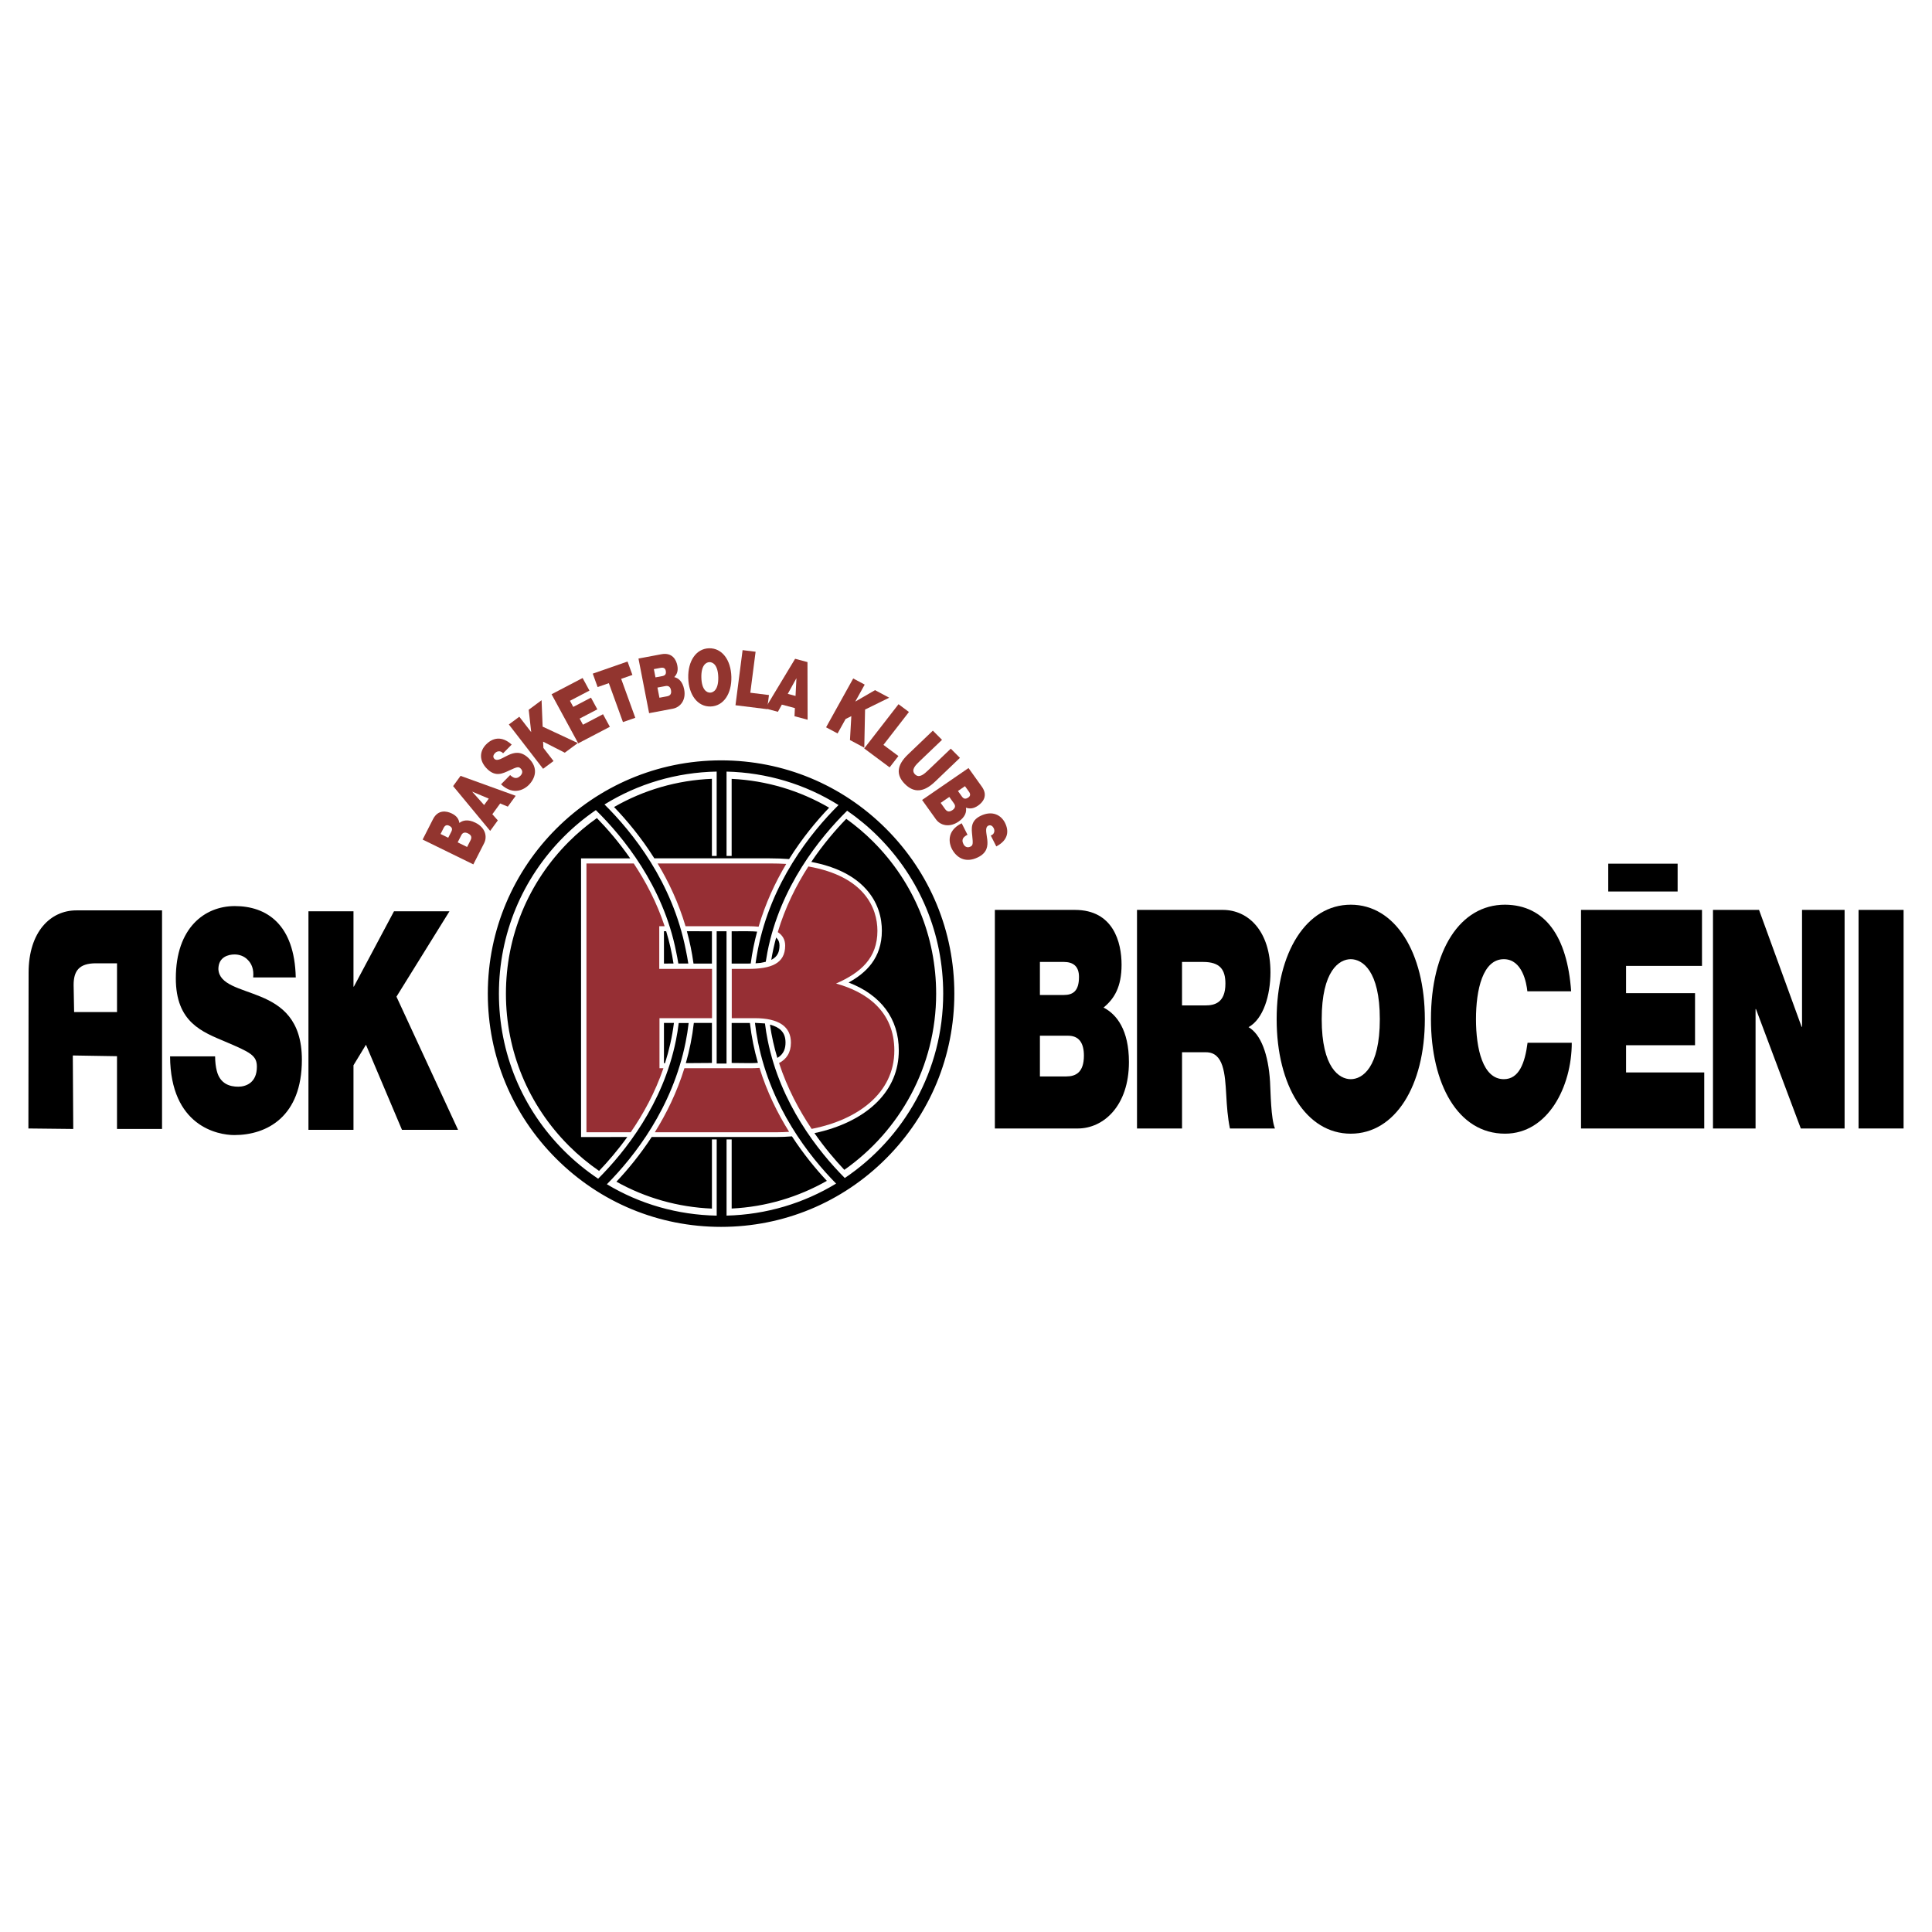 <?xml version="1.0" encoding="utf-8"?>
<!-- Generator: Adobe Illustrator 13.0.0, SVG Export Plug-In . SVG Version: 6.00 Build 14948)  -->
<!DOCTYPE svg PUBLIC "-//W3C//DTD SVG 1.0//EN" "http://www.w3.org/TR/2001/REC-SVG-20010904/DTD/svg10.dtd">
<svg version="1.0" id="Layer_1" xmlns="http://www.w3.org/2000/svg" xmlns:xlink="http://www.w3.org/1999/xlink" x="0px" y="0px"
	 width="192.756px" height="192.756px" viewBox="0 0 192.756 192.756" enable-background="new 0 0 192.756 192.756"
	 xml:space="preserve">
<g>
	<polygon fill-rule="evenodd" clip-rule="evenodd" fill="#FFFFFF" points="0,0 192.756,0 192.756,192.756 0,192.756 0,0 	"/>
	<path fill-rule="evenodd" clip-rule="evenodd" d="M107.243,90.781c3.839,0,4.656,3.237,4.656,5.467c0,2.2-0.715,3.389-1.798,4.276
		c1.308,0.672,2.533,2.23,2.533,5.438c0,4.367-2.533,6.627-5.105,6.627h-8.271V90.781H107.243L107.243,90.781z M106.386,107.396
		c0.939,0,1.756-0.398,1.756-2.078c0-1.283-0.511-1.984-1.572-1.984h-2.817v4.062H106.386L106.386,107.396z M106.12,99.271
		c0.939,0,1.531-0.396,1.531-1.803c0-1.099-0.612-1.496-1.531-1.496h-2.368v3.299H106.12L106.12,99.271z"/>
	<path fill-rule="evenodd" clip-rule="evenodd" d="M121.995,90.781c2.552,0,4.758,2.107,4.758,6.231c0,2.26-0.694,4.643-2.186,5.467
		c1.226,0.703,1.981,2.719,2.145,5.436c0.062,1.07,0.082,3.666,0.49,4.674h-4.492c-0.226-1.1-0.307-2.23-0.368-3.359
		c-0.122-2.078-0.245-4.246-2.021-4.246h-2.389v7.605h-4.493V90.781H121.995L121.995,90.781z M120.279,100.309
		c0.837,0,1.981-0.213,1.981-2.168c0-1.374-0.511-2.168-2.227-2.168h-2.103v4.336H120.279L120.279,100.309z"/>
	<path fill-rule="evenodd" clip-rule="evenodd" d="M142.157,101.684c0,6.658-2.961,11.424-7.392,11.424
		c-4.432,0-7.393-4.766-7.393-11.424c0-6.658,2.961-11.422,7.393-11.422C139.196,90.261,142.157,95.026,142.157,101.684
		L142.157,101.684z M137.665,101.684c0-4.856-1.756-5.986-2.899-5.986s-2.899,1.13-2.899,5.986c0,4.857,1.756,5.986,2.899,5.986
		S137.665,106.541,137.665,101.684L137.665,101.684z"/>
	<path fill-rule="evenodd" clip-rule="evenodd" d="M150.036,95.698c-2.104,0-2.777,3.054-2.777,5.986s0.674,5.986,2.777,5.986
		c1.511,0,2.104-1.588,2.369-3.635h4.41c0,4.398-2.389,9.072-6.657,9.072c-4.717,0-7.392-4.979-7.392-11.424
		c0-6.872,2.899-11.422,7.392-11.422c4.003,0.031,6.208,3.177,6.596,8.643h-4.369C152.303,98.111,151.895,95.698,150.036,95.698
		L150.036,95.698z"/>
	<path fill-rule="evenodd" clip-rule="evenodd" d="M169.808,90.781v5.589h-7.576v2.718h6.882v5.193h-6.882v2.717h7.8v5.59h-12.293
		V90.781H169.808L169.808,90.781z M167.377,86.168v2.779h-6.922v-2.779H167.377L167.377,86.168z"/>
	<polygon fill-rule="evenodd" clip-rule="evenodd" points="175.5,90.781 179.748,102.447 179.789,102.447 179.789,90.781 
		184.036,90.781 184.036,112.588 179.666,112.588 175.194,100.676 175.153,100.676 175.153,112.588 170.905,112.588 170.905,90.781 
		175.5,90.781 	"/>
	<polygon fill-rule="evenodd" clip-rule="evenodd" points="189.921,90.781 189.921,112.588 185.429,112.588 185.429,90.781 
		189.921,90.781 	"/>
	<path fill-rule="evenodd" clip-rule="evenodd" d="M21.627,106.83c0.326,1.314,1.307,1.59,2.144,1.59
		c0.735,0,1.858-0.367,1.858-1.986c0-1.131-0.633-1.436-3.145-2.504c-2.308-0.979-4.942-1.924-4.942-6.322
		c0-5.04,2.879-7.208,5.881-7.208c3.165,0,5.963,1.802,6.085,7.117h-4.248c0.082-0.825-0.164-1.375-0.531-1.741
		c-0.368-0.397-0.878-0.55-1.328-0.55c-0.613,0-1.613,0.245-1.613,1.466c0.082,1.557,2.165,1.893,4.227,2.749
		c2.062,0.855,4.104,2.291,4.104,6.291c0,5.682-3.492,7.514-6.739,7.514c-1.654,0-6.371-0.885-6.412-7.85h4.493
		C21.464,105.945,21.525,106.434,21.627,106.83L21.627,106.83z"/>
	<polygon fill-rule="evenodd" clip-rule="evenodd" points="35.267,90.918 35.267,98.432 35.307,98.432 39.31,90.918 44.844,90.918 
		39.555,99.439 45.701,112.725 40.106,112.725 36.512,104.234 35.267,106.281 35.267,112.725 30.774,112.725 30.774,90.918 
		35.267,90.918 	"/>
	<path fill-rule="evenodd" clip-rule="evenodd" d="M7.264,105.305l0.045,7.332l-4.475-0.049c0,0,0.019-13.971,0.019-15.529
		c0-4.122,2.206-6.23,4.758-6.23h8.556v21.808h-4.493v-7.26L7.264,105.305L7.264,105.305z M7.395,100.973h4.28v-4.865H9.571
		c-1.715,0-2.226,0.794-2.226,2.168L7.395,100.973L7.395,100.973z"/>
	<path fill-rule="evenodd" clip-rule="evenodd" fill="#962F34" d="M65.797,106.578v-4.994h5.241v-4.916h-5.264v-4.259h0.538
		c-0.782-2.369-1.891-4.467-3.084-6.262H58.51v26.818h4.418c1.248-1.809,2.426-3.949,3.262-6.387H65.797L65.797,106.578z"/>
	<path fill-rule="evenodd" clip-rule="evenodd" fill="#962F34" d="M74.643,92.409c0.371,0,0.718,0.016,1.043,0.047
		c0.684-2.338,1.663-4.432,2.757-6.262c-0.505-0.031-1.037-0.047-1.597-0.047H65.607c1.104,1.831,2.094,3.925,2.789,6.262H74.643
		L74.643,92.409z"/>
	<path fill-rule="evenodd" clip-rule="evenodd" fill="#962F34" d="M89.228,104.814c0-3.945-2.814-5.859-5.815-6.686
		c2.486-1.09,4.127-2.555,4.127-5.259c0-2.292-1.313-5.446-6.888-6.422c-1.209,1.876-2.315,4.072-3.053,6.552
		c0.472,0.306,0.738,0.742,0.738,1.342c0,1.813-1.428,2.326-3.693,2.326h-1.636v4.916h2.292c2.438,0,3.611,0.863,3.611,2.441
		c0,1.021-0.46,1.656-1.184,2.037c0.815,2.494,1.993,4.699,3.252,6.57C85.498,111.752,89.228,109.113,89.228,104.814L89.228,104.814
		z"/>
	<path fill-rule="evenodd" clip-rule="evenodd" fill="#962F34" d="M74.877,106.578h-6.594c-0.743,2.4-1.795,4.535-2.952,6.387
		h12.171c0.41,0,0.82-0.016,1.228-0.043c-1.157-1.85-2.209-3.982-2.953-6.377C75.486,106.566,75.185,106.578,74.877,106.578
		L74.877,106.578z"/>
	<polygon fill-rule="evenodd" clip-rule="evenodd" points="71.502,92.912 71.502,106.111 72.486,106.111 72.486,92.912 
		71.502,92.912 	"/>
	<path fill-rule="evenodd" clip-rule="evenodd" d="M78.371,104.01c0-0.518-0.146-0.914-0.446-1.215
		c-0.255-0.256-0.626-0.443-1.105-0.566c0.165,1.156,0.418,2.264,0.737,3.322C78.24,105.143,78.371,104.553,78.371,104.01
		L78.371,104.01z"/>
	<path fill-rule="evenodd" clip-rule="evenodd" d="M71.029,92.912v3.224l-1.838-0.002c-0.151-1.12-0.377-2.194-0.661-3.224
		L71.029,92.912L71.029,92.912z"/>
	<path fill-rule="evenodd" clip-rule="evenodd" d="M74.593,92.91c0.354,0,0.667,0.014,0.945,0.039
		c-0.274,1.016-0.492,2.077-0.638,3.181c-0.1,0.002-0.199,0.006-0.307,0.006h-1.595v-3.224L74.593,92.91L74.593,92.91z"/>
	<path fill-rule="evenodd" clip-rule="evenodd" d="M67.196,96.131c-0.168-1.12-0.419-2.195-0.732-3.221h-0.221v3.226L67.196,96.131
		L67.196,96.131z"/>
	<path fill-rule="evenodd" clip-rule="evenodd" d="M66.243,106.07h0.107c0.401-1.262,0.71-2.6,0.888-4.01h-0.995V106.07
		L66.243,106.07z"/>
	<path fill-rule="evenodd" clip-rule="evenodd" d="M68.426,106.07c0.363-1.266,0.64-2.604,0.798-4.01h1.805v3.992L68.426,106.07
		L68.426,106.07z"/>
	<path fill-rule="evenodd" clip-rule="evenodd" d="M74.83,106.07c0.287,0,0.544-0.012,0.788-0.029
		c-0.363-1.258-0.639-2.586-0.8-3.98h-1.82v3.992L74.83,106.07L74.83,106.07z"/>
	<path fill-rule="evenodd" clip-rule="evenodd" d="M77.77,94.326c0-0.31-0.09-0.544-0.285-0.738
		c-0.015-0.015-0.033-0.031-0.05-0.046c-0.195,0.718-0.357,1.459-0.483,2.222C77.592,95.446,77.77,94.945,77.77,94.326L77.77,94.326
		z"/>
	<path fill-rule="evenodd" clip-rule="evenodd" d="M84.284,117.531c-2.681-2.705-6.417-7.432-7.687-13.717
		c-0.114-0.564-0.206-1.133-0.276-1.705l-0.999-0.057c0.076,0.656,0.18,1.309,0.311,1.955c1.307,6.475,5.026,11.275,7.785,14.08
		c-3.203,1.945-6.938,3.098-10.929,3.195v-7.602h0.509v6.896c3.44-0.168,6.668-1.154,9.499-2.762
		c-1.117-1.195-2.341-2.682-3.484-4.439c-0.511,0.041-1.031,0.064-1.556,0.064H65.019c-1.156,1.771-2.394,3.266-3.519,4.459
		c2.897,1.619,6.142,2.543,9.529,2.684v-6.902h0.476v7.604c-3.919-0.074-7.671-1.156-10.956-3.131
		c2.766-2.795,6.536-7.625,7.852-14.152c0.129-0.639,0.231-1.283,0.307-1.932l-0.991-0.002c-0.071,0.582-0.165,1.164-0.281,1.738
		c-1.279,6.344-5.072,11.102-7.758,13.795c-1.212-0.809-2.354-1.742-3.409-2.797c-4.186-4.186-6.491-9.752-6.491-15.67
		c0-5.92,2.305-11.486,6.491-15.672c0.987-0.987,2.053-1.865,3.179-2.637c2.712,2.666,6.722,7.56,8.013,14.15
		c0.071,0.363,0.165,0.792,0.218,1.159l0.994-0.001c-0.06-0.431-0.164-0.922-0.247-1.348c-1.329-6.785-5.313-11.75-8.115-14.522
		c3.34-2.067,7.178-3.205,11.192-3.282v8.419h-0.476v-7.697c-3.478,0.144-6.806,1.115-9.762,2.815c1.27,1.323,2.708,3.04,4.019,5.12
		h11.514c0.674,0,1.315,0.025,1.931,0.071c1.298-2.079,2.726-3.795,3.995-5.124c-2.942-1.717-6.258-2.71-9.727-2.878v7.693h-0.509
		v-8.417c4.011,0.097,7.842,1.253,11.173,3.337c-2.802,2.787-6.749,7.739-8.062,14.49c-0.084,0.431-0.155,0.864-0.215,1.3
		l0.492-0.041l0.524-0.109c0.048-0.322,0.104-0.642,0.166-0.961c1.275-6.553,5.241-11.431,7.955-14.114
		c1.094,0.758,2.131,1.615,3.092,2.576c4.186,4.186,6.491,9.751,6.491,15.672C94.104,106.789,90.203,113.549,84.284,117.531
		L84.284,117.531z M88.398,82.678c-4.396-4.396-10.24-6.816-16.457-6.816c-12.833,0-23.272,10.44-23.272,23.273
		c0,6.215,2.42,12.061,6.816,16.455c4.396,4.396,10.24,6.816,16.456,6.816s12.061-2.42,16.457-6.816
		c4.396-4.395,6.816-10.24,6.816-16.455C95.215,92.917,92.794,87.073,88.398,82.678L88.398,82.678z"/>
	<path fill-rule="evenodd" clip-rule="evenodd" d="M87.113,83.968c-0.838-0.839-1.737-1.594-2.681-2.273
		c-1.085,1.119-2.324,2.562-3.49,4.299c2.264,0.431,4.018,1.253,5.23,2.466c1.499,1.498,1.812,3.217,1.812,4.395
		c0,2.754-1.604,4.231-3.32,5.171c3.239,1.246,5.009,3.615,5.009,6.773c0,1.986-0.729,3.723-2.167,5.16
		c-1.481,1.482-3.693,2.557-6.248,3.094c1.003,1.438,2.043,2.668,2.981,3.662c5.534-3.887,9.161-10.311,9.161-17.57
		C93.399,93.412,91.167,88.022,87.113,83.968L87.113,83.968z"/>
	<path fill-rule="evenodd" clip-rule="evenodd" d="M58.463,113.441h-0.492v-0.492V86.131v-0.492h0.492h4.411
		c-1.123-1.617-2.296-2.966-3.323-4.02c-0.983,0.698-1.918,1.479-2.789,2.349c-4.054,4.054-6.286,9.443-6.286,15.176
		c0,5.732,2.232,11.121,6.286,15.176c0.934,0.934,1.942,1.766,3.006,2.502c0.884-0.924,1.863-2.055,2.816-3.381H58.463
		L58.463,113.441z"/>
	<path fill-rule="evenodd" clip-rule="evenodd" fill="#92352F" d="M43.203,81.726c0.499-0.979,1.355-0.819,1.873-0.566
		c0.51,0.25,0.693,0.567,0.758,0.944c0.326-0.257,0.846-0.393,1.59-0.028c1.013,0.496,1.209,1.398,0.875,2.055l-1.074,2.109
		l-5.059-2.477L43.203,81.726L43.203,81.726z M46.946,83.832c0.122-0.239,0.136-0.493-0.254-0.684
		c-0.297-0.146-0.527-0.095-0.665,0.176l-0.366,0.718l0.942,0.461L46.946,83.832L46.946,83.832z M45.027,82.977
		c0.122-0.239,0.106-0.436-0.219-0.595c-0.255-0.125-0.427-0.014-0.546,0.221l-0.307,0.604l0.765,0.375L45.027,82.977L45.027,82.977
		z"/>
	<path fill-rule="evenodd" clip-rule="evenodd" fill="#92352F" d="M45.95,77.407l5.501,1.99l-0.786,1.082l-0.762-0.318l-0.783,1.077
		l0.548,0.612l-0.763,1.048l-3.698-4.47L45.95,77.407L45.95,77.407z M47.126,78.988l-0.007,0.01l1.181,1.32l0.465-0.64
		L47.126,78.988L47.126,78.988z"/>
	<path fill-rule="evenodd" clip-rule="evenodd" fill="#92352F" d="M51.197,77.551c0.311,0.166,0.561,0.013,0.73-0.159
		c0.148-0.151,0.307-0.446,0.005-0.732c-0.211-0.2-0.396-0.124-1.104,0.202c-0.649,0.301-1.358,0.674-2.179-0.104
		c-0.94-0.891-0.762-1.865-0.155-2.481c0.64-0.649,1.542-0.904,2.558,0.01l-0.859,0.871c-0.137-0.162-0.289-0.209-0.432-0.199
		c-0.148,0.005-0.28,0.083-0.371,0.175c-0.124,0.125-0.281,0.374-0.053,0.59c0.307,0.259,0.791-0.109,1.368-0.381
		s1.257-0.437,2.004,0.271c1.06,1.004,0.695,2.045,0.039,2.711c-0.334,0.339-1.454,1.15-2.761-0.073l0.909-0.922
		C50.998,77.428,51.102,77.501,51.197,77.551L51.197,77.551z"/>
	<polygon fill-rule="evenodd" clip-rule="evenodd" fill="#92352F" points="51.811,71.509 52.987,73.032 52.997,73.025 
		52.749,70.813 54.033,69.861 54.14,72.498 57.647,74.134 56.349,75.097 54.185,73.994 54.216,74.623 55.226,75.929 54.183,76.702 
		50.768,72.281 51.811,71.509 	"/>
	<polygon fill-rule="evenodd" clip-rule="evenodd" fill="#92352F" points="58.127,67.646 58.809,68.901 56.864,69.918 
		57.196,70.528 58.962,69.604 59.596,70.771 57.83,71.694 58.162,72.305 60.163,71.258 60.845,72.513 57.69,74.163 55.03,69.265 
		58.127,67.646 	"/>
	<polygon fill-rule="evenodd" clip-rule="evenodd" fill="#92352F" points="59.624,68.548 59.139,67.209 62.61,66 63.095,67.339 
		61.975,67.729 63.383,71.614 62.152,72.043 60.743,68.158 59.624,68.548 	"/>
	<path fill-rule="evenodd" clip-rule="evenodd" fill="#92352F" d="M65.98,65.274c1.097-0.207,1.487,0.559,1.596,1.116
		c0.107,0.549-0.039,0.885-0.305,1.165c0.406,0.098,0.832,0.421,0.988,1.223c0.213,1.091-0.4,1.792-1.135,1.93l-2.362,0.445
		L63.7,65.703L65.98,65.274L65.98,65.274z M66.544,69.472c0.269-0.05,0.482-0.194,0.401-0.613c-0.062-0.321-0.243-0.469-0.546-0.412
		l-0.805,0.151l0.198,1.015L66.544,69.472L66.544,69.472z M66.073,67.456c0.268-0.051,0.418-0.182,0.35-0.533
		c-0.054-0.275-0.248-0.341-0.511-0.292l-0.676,0.127l0.161,0.824L66.073,67.456L66.073,67.456z"/>
	<path fill-rule="evenodd" clip-rule="evenodd" fill="#92352F" d="M72.968,67.529c0.043,1.692-0.788,2.925-2.077,2.958
		c-1.289,0.032-2.181-1.157-2.224-2.85c-0.043-1.693,0.788-2.925,2.076-2.958C72.033,64.647,72.925,65.836,72.968,67.529
		L72.968,67.529z M71.662,67.562c-0.032-1.234-0.55-1.509-0.882-1.5c-0.333,0.008-0.836,0.308-0.805,1.542
		c0.032,1.235,0.549,1.509,0.882,1.501C71.189,69.096,71.693,68.796,71.662,67.562L71.662,67.562z"/>
	<polygon fill-rule="evenodd" clip-rule="evenodd" fill="#92352F" points="75.386,65.024 74.858,69.114 76.72,69.345 76.538,70.754 
		73.379,70.363 74.089,64.864 75.386,65.024 	"/>
	<path fill-rule="evenodd" clip-rule="evenodd" fill="#92352F" d="M80.562,66.056l0.013,5.752l-1.307-0.349l0.039-0.811
		l-1.301-0.347l-0.395,0.716l-1.267-0.338l2.986-4.953L80.562,66.056L80.562,66.056z M79.46,67.686l-0.012-0.003l-0.851,1.544
		l0.774,0.207L79.46,67.686L79.46,67.686z"/>
	<polygon fill-rule="evenodd" clip-rule="evenodd" fill="#92352F" points="86.271,68.304 85.338,69.983 85.349,69.988 
		87.303,68.855 88.716,69.61 86.308,70.792 86.229,74.599 84.801,73.836 84.937,71.449 84.365,71.736 83.565,73.176 82.418,72.563 
		85.124,67.691 86.271,68.304 	"/>
	<polygon fill-rule="evenodd" clip-rule="evenodd" fill="#92352F" points="90.685,71.034 88.14,74.317 89.635,75.43 88.758,76.561 
		86.222,74.673 89.645,70.259 90.685,71.034 	"/>
	<path fill-rule="evenodd" clip-rule="evenodd" fill="#92352F" d="M90.28,78.219c-0.904-0.91-0.814-1.875,0.309-2.948l2.483-2.374
		l0.913,0.917l-2.206,2.108c-0.414,0.396-0.93,0.889-0.486,1.335c0.432,0.434,0.947-0.06,1.361-0.455l2.206-2.108l0.913,0.918
		l-2.483,2.374C92.167,79.06,91.184,79.128,90.28,78.219L90.28,78.219z"/>
	<path fill-rule="evenodd" clip-rule="evenodd" fill="#92352F" d="M97.962,78.492c0.642,0.897,0.091,1.561-0.383,1.886
		c-0.467,0.321-0.839,0.328-1.208,0.205c0.076,0.403-0.05,0.917-0.731,1.385c-0.927,0.638-1.83,0.377-2.26-0.224l-1.382-1.931
		l4.631-3.186L97.962,78.492L97.962,78.492z M94.291,80.719c0.157,0.219,0.377,0.352,0.734,0.106
		c0.272-0.187,0.336-0.409,0.159-0.657l-0.471-0.658l-0.863,0.593L94.291,80.719L94.291,80.719z M95.971,79.471
		c0.157,0.219,0.34,0.299,0.639,0.094c0.233-0.161,0.215-0.362,0.062-0.576l-0.396-0.553l-0.701,0.482L95.971,79.471L95.971,79.471z
		"/>
	<path fill-rule="evenodd" clip-rule="evenodd" fill="#92352F" d="M96.215,83.488c-0.263,0.232-0.2,0.514-0.092,0.728
		c0.095,0.188,0.326,0.433,0.702,0.25c0.263-0.127,0.252-0.324,0.175-1.087c-0.071-0.7-0.192-1.48,0.829-1.979
		c1.171-0.571,2.047-0.081,2.436,0.686c0.41,0.809,0.354,1.728-0.865,2.361l-0.55-1.085c0.202-0.072,0.298-0.197,0.336-0.333
		c0.044-0.139,0.014-0.287-0.044-0.401c-0.08-0.157-0.266-0.385-0.55-0.247c-0.352,0.198-0.16,0.768-0.092,1.392
		c0.068,0.624-0.001,1.308-0.93,1.761c-1.32,0.644-2.197-0.041-2.617-0.87c-0.214-0.422-0.619-1.728,0.994-2.527l0.581,1.147
		C96.4,83.346,96.294,83.417,96.215,83.488L96.215,83.488z"/>
</g>
</svg>
